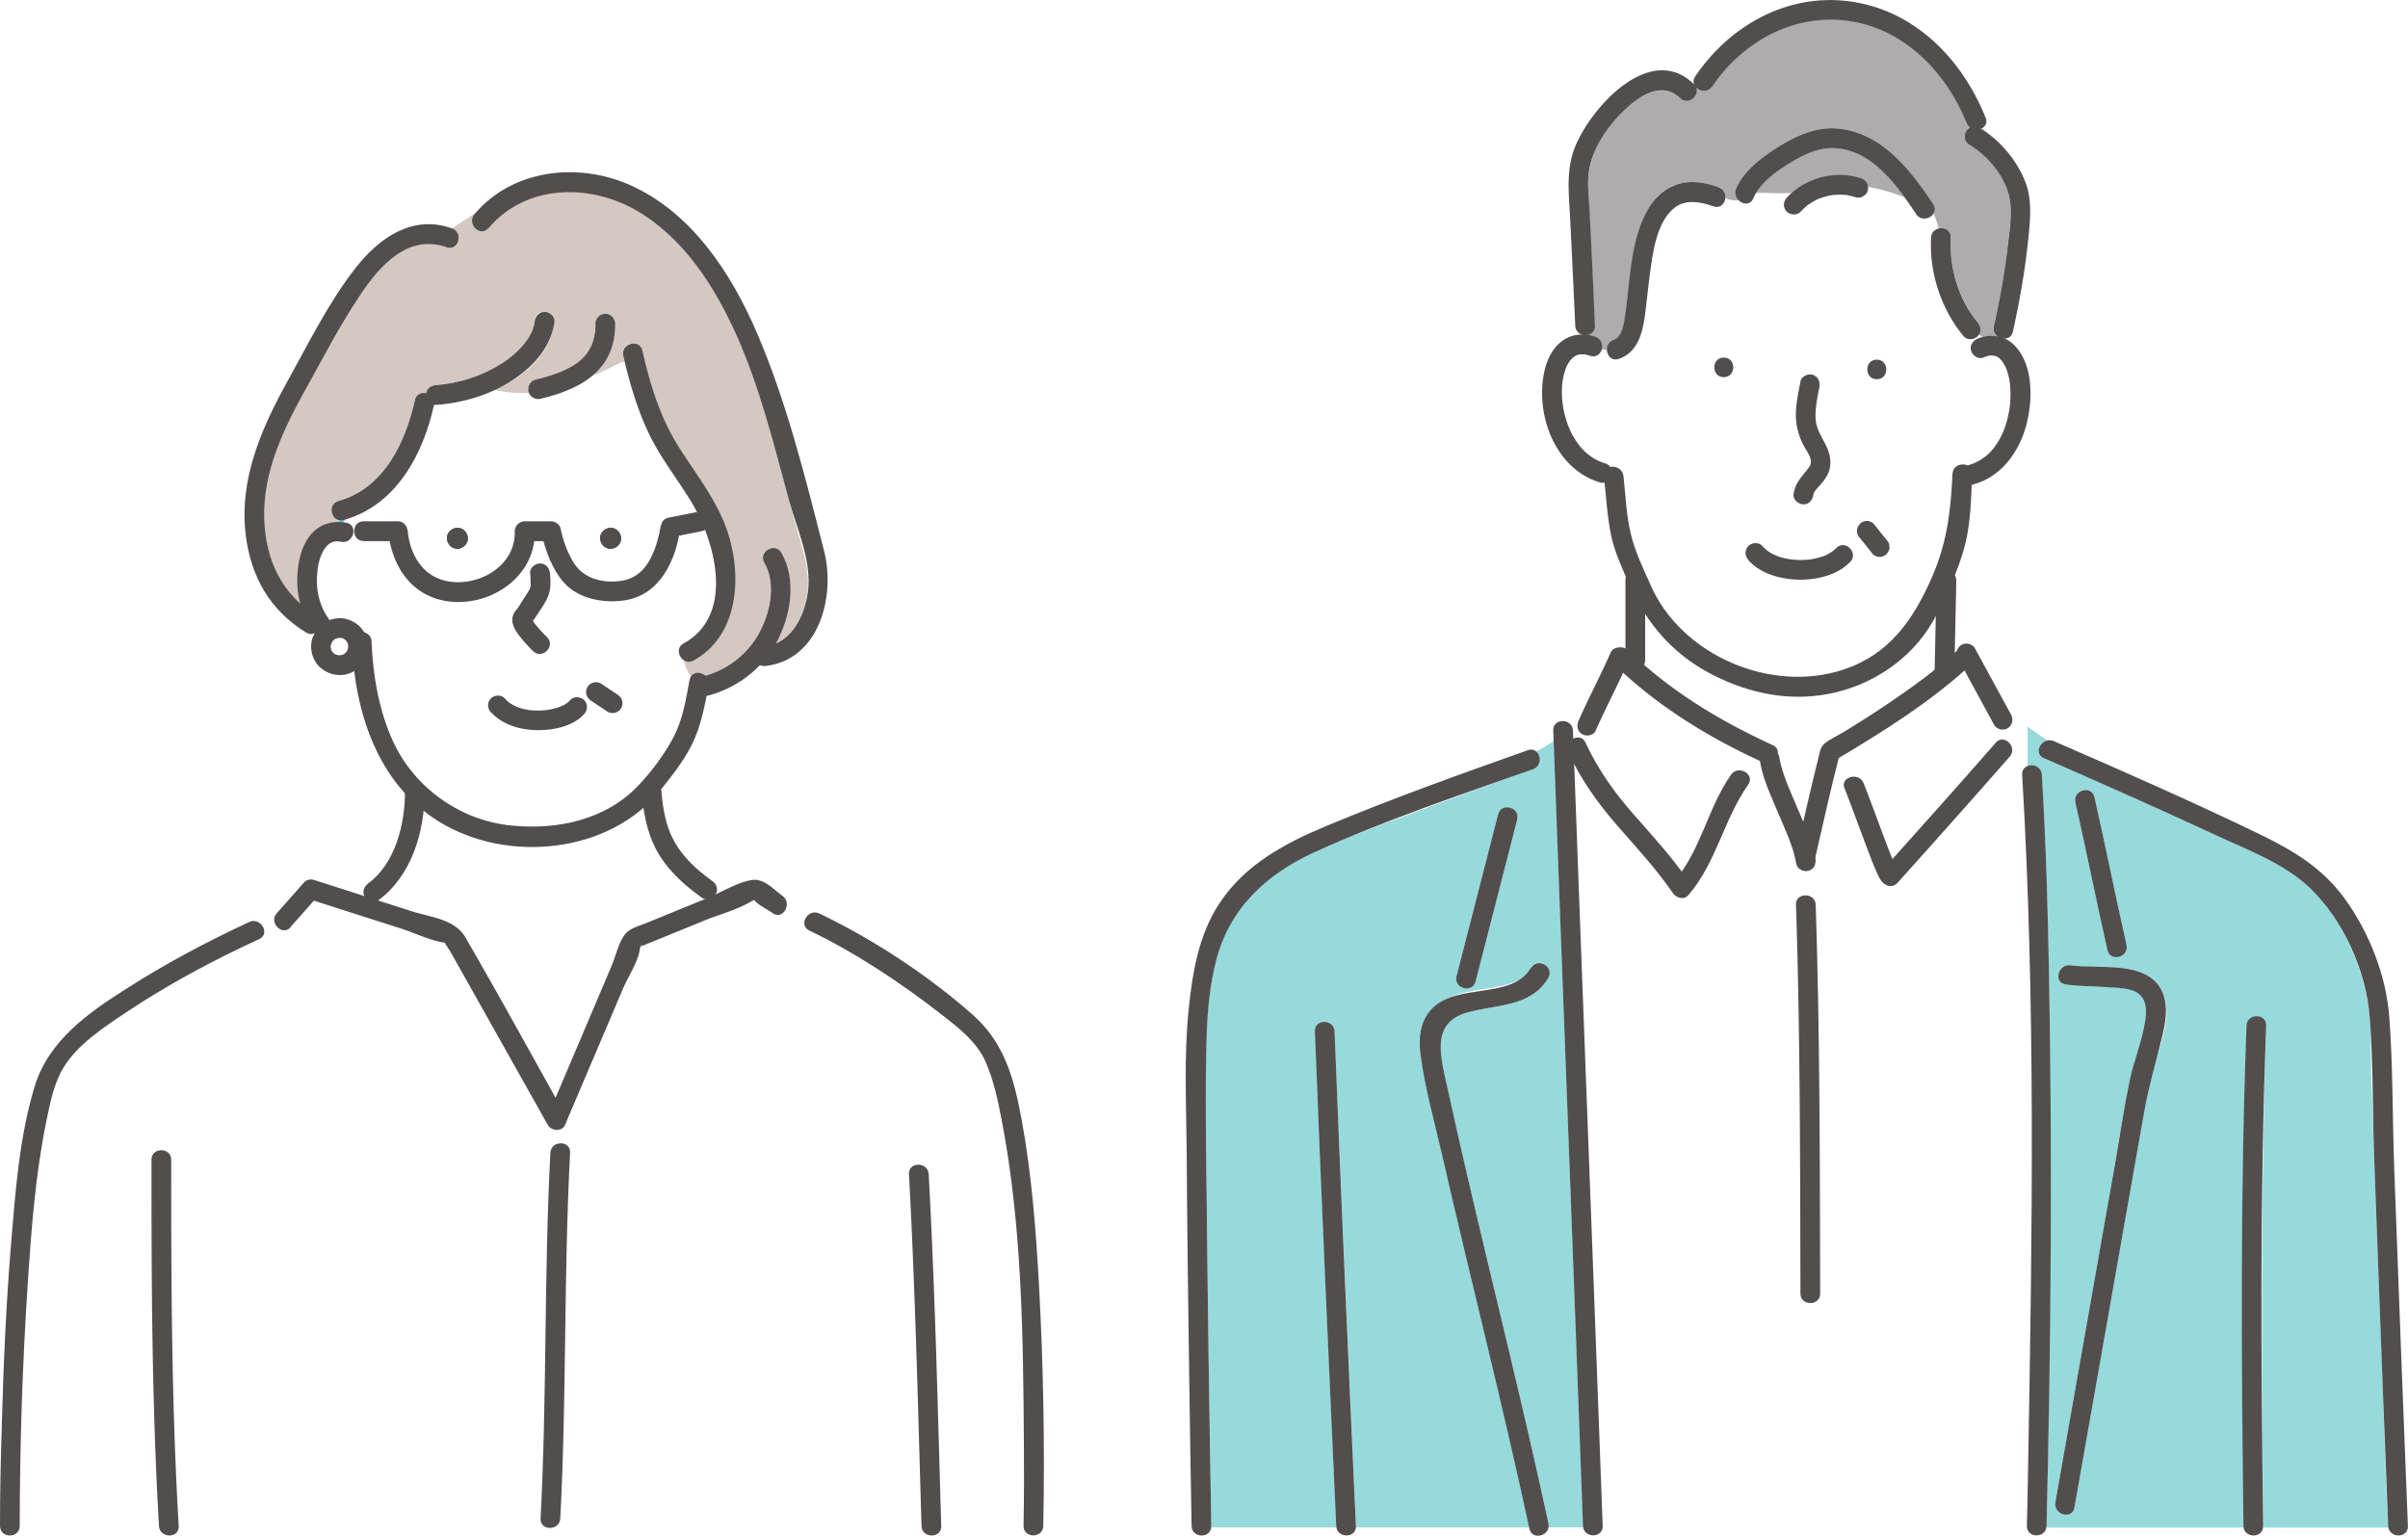 <svg id="_レイヤー_2" xmlns="http://www.w3.org/2000/svg" viewBox="0 0 221.12 141.04"><defs><pattern id="_新規パターンスウォッチ_8" x="0" y="0" width="12.5" height="12.5" patternTransform="matrix(-.184 -.249 .244 -.192 -10578.02 -5513.38)" patternUnits="userSpaceOnUse"><path style="fill:none;stroke-width:0" d="M0 0h12.5v12.5H0z"/><path class="cls-9" d="M0 0h12.5v12.5H0z"/><circle cx="6.25" cy="6.25" r="2.43" style="fill:#ffbba9;stroke-width:0"/></pattern><style>.cls-1{fill:#524e4d}.cls-1,.cls-10,.cls-11,.cls-8,.cls-9{stroke-width:0}.cls-8{fill:#aeacac}.cls-9{fill:#fff}.cls-10{fill:#96dadc}.cls-11{fill:#323333}</style></defs><g id="_解決事例"><path class="cls-9" d="M60.25 77.48c-.49-1.11-.79-2.27-.99-3.45-4.98 4.51-13.29 4.91-18.95 1.42-.62-.38-1.19-.8-1.72-1.25-.09 3.32-1.09 6.41-3.86 8.48-.01 0-.02.02-.04.02.47.15.95.3 1.42.46 1.35.43 2.7.86 4.04 1.3.6.19 1.63.33 2.07.84.32.37.53.9.76 1.32.59 1.05 1.18 2.11 1.77 3.16 2.07 3.69 4.14 7.38 6.22 11.07.63-1.49 1.27-2.99 1.9-4.48 1.18-2.77 2.35-5.53 3.53-8.3.3-.71.56-1.48.92-2.17.27-.51.87-.66 1.38-.87 2-.82 4-1.63 6-2.45a.945.945 0 0 1-.24-.13c-1.81-1.31-3.32-2.92-4.23-4.98Z"/><path d="M31.17 47.77c-.04.06-.08.13-.12.19.17 0 .34 0 .52.03.04-.09.07-.19.11-.28-.04.01-.07.02-.1.03-.15.04-.28.05-.41.03Z" style="fill:#57bfcc;stroke-width:0"/><path d="M64.31 24.88c-2.29-3.21-5.5-6.1-9.44-6.99-3.61-.82-7.65.13-10.03 3.07-.73.9-1.99-.38-1.27-1.27a2 2 0 0 1 .19-.22c-.73.53-1.5 1.01-2.26 1.51 1.05.41.59 2.13-.49 1.72-.5-.19-.98-.28-1.45-.31-.43.37-.83.76-1.19 1.19.36-.44.76-.83 1.19-1.19-2.14-.11-3.91 1.36-5.32 3.08-1.45 1.77-2.53 3.82-3.66 5.79-1.74 3.05-3.64 6.1-4.95 9.37-1.31 3.28-1.81 6.75-.92 10.2a9.067 9.067 0 0 0 2.88 4.66c-.22-.77-.32-1.58-.29-2.4.07-2.42 1.17-5.13 3.74-5.14.04-.06.08-.13.12-.19-.81-.14-1.03-1.48-.07-1.76 4.18-1.2 6.13-5.35 7.02-9.28.13-.57.63-.73 1.07-.6.08-.37.36-.71.84-.75 3.4-.27 8.54-2.11 9.1-6.06.16-1.14 1.89-.65 1.73.48-.41 2.88-2.77 4.85-5.48 6.03 1.07.25 2.16.32 3.24.25-.19-.46-.05-1.04.56-1.19 1.48-.36 3.1-.81 4.24-1.88.93-.87 1.25-2.02 1.27-3.27.02-1.16 1.82-1.16 1.8 0-.03 1.64-.49 3.22-1.67 4.41-.15.15-.31.29-.47.43.91-.39 1.81-.82 2.69-1.28.1-.07.22-.05.35.02l-.15-.63c-.26-1.13 1.47-1.6 1.73-.48.67 2.9 1.52 5.79 3.05 8.36 1.34 2.25 3.02 4.29 4.13 6.68 1.97 4.21 2.28 10.86-2.47 13.4-.34.18-.67.13-.92-.04.08.56.33 1.1.69 1.54.29-.44.93-.41 1.31-.07 2.1-.63 3.92-2.01 4.97-3.97 1.01-1.88 1.55-4.47.46-6.43-.56-1.01.99-1.92 1.55-.91 1.38 2.48.88 5.58-.35 8.02-.06.12-.12.23-.19.35 1.32-.55 2.21-1.97 2.64-3.28.73-2.23.24-4.18-.39-6.36-2.42-8.34-4-17.41-9.15-24.62Z" style="fill:#d4c8c1;stroke-width:0"/><path class="cls-9" d="M64.43 48.79c-.69.14-1.38.28-2.07.41-.51 2.68-1.93 5.41-4.83 5.91-1.9.33-4.29-.05-5.66-1.53-.96-1.04-1.58-2.49-1.95-3.89h-.86c-.4 3.43-3.91 5.75-7.29 5.59-1.46-.07-2.87-.57-3.96-1.55-1.19-1.05-1.78-2.52-2.04-4.04h-2.35c-1.16 0-1.16-1.8 0-1.8h3.13c.52 0 .85.41.9.9.23 2.47 1.69 4.57 4.32 4.69 2.72.13 5.66-1.73 5.53-4.69-.02-.49.43-.9.9-.9h2.43c.38 0 .79.28.87.66.26 1.23.72 2.57 1.49 3.57.94 1.22 2.86 1.49 4.29 1.21 1.43-.28 2.25-1.33 2.78-2.63.22-.54.38-1.11.51-1.67l.12-.58c0-.05.02-.15.03-.2 0-.04 0-.03 0 0s-.01.09-.03.2c.05-.38.24-.78.66-.87.87-.17 1.74-.35 2.61-.52.03 0 .05 0 .08-.01-.1-.18-.2-.36-.3-.53-1.24-2.14-2.84-4.07-3.95-6.28-1.1-2.19-1.83-4.54-2.4-6.92-.13-.07-.25-.09-.35-.02-.88.46-1.78.9-2.69 1.28-1.32 1.09-3.05 1.64-4.69 2.04-.51.12-.88-.16-1.04-.54-1.08.07-2.17 0-3.24-.25-1.78.77-3.71 1.21-5.35 1.34h-.17v.04c-1.03 4.54-3.44 9.09-8.17 10.51-.04.09-.07.19-.11.28.08 0 .15.02.23.03 1.14.2.65 1.93-.48 1.73-1.93-.35-2.25 2.4-2.23 3.75.02 1.26.44 2.49 1.18 3.46.29-.11.6-.18.92-.18.98 0 1.77.53 2.22 1.3.37.08.69.36.71.84.1 2.61.57 5.29 1.42 7.76 1.14 3.31 3.46 6.1 6.58 7.72 3.24 1.69 7.29 1.94 10.81 1.05 2.53-.64 4.44-1.98 6.08-3.79.02-.4.28-.63.6-.7.23-.28.45-.56.67-.86.73-.99 1.48-2 1.95-3.15.59-1.43.84-3 1.12-4.5.02-.13.07-.23.12-.32-.36-.44-.61-.98-.69-1.54-.49-.34-.66-1.14.02-1.51 2.26-1.21 2.97-3.81 2.94-6.21-.01-1.5-.37-2.91-.93-4.26-.1.07-.22.13-.36.16Zm-8.36-.31c.54 0 .93.44.96.96.02.52-.46.96-.96.96-.54 0-.93-.44-.96-.96-.02-.52.46-.96.96-.96Zm-14.07 0c.54 0 .93.44.96.96.02.52-.46.96-.96.96-.54 0-.93-.44-.96-.96-.02-.52.46-.96.96-.96Zm5.09 8.11c.18-.71.9-1.43 1.29-2.05.41-.65.39-1.15.32-1.92-.12-1.15 1.68-1.14 1.8 0 .07.68.11 1.37-.14 2.02-.22.58-.61 1.09-.94 1.61-.12.19-.23.41-.39.59-.06.07-.1.12-.12.15.11.19.26.36.39.52.29.35.6.67.92.99.82.82-.45 2.09-1.27 1.27-.75-.75-2.16-1.99-1.85-3.18Zm6.55 8.99c-2.03 2.17-6.57 1.95-8.53-.16-.79-.85.48-2.12 1.27-1.27 1.31 1.42 4.61 1.64 5.99.16.79-.85 2.06.43 1.27 1.27Zm3.39-.53c-.23.4-.82.59-1.23.32l-1.53-1.02c-.4-.27-.58-.79-.32-1.23.23-.4.82-.59 1.23-.32l1.53 1.02c.4.27.58.79.32 1.23Z"/><path d="M94.03 132.28c-.04-4.96-.17-9.91-.46-14.86-.29-4.97-.67-9.97-1.64-14.86-.34-1.71-.74-3.48-1.43-5.08-.77-1.77-2.38-3.01-3.87-4.18-2.18-1.72-4.51-3.26-6.87-4.73-1.76-1.1-3.55-2.22-5.43-3.11-.45-.21-.54-.62-.41-.97-.61-.32-1.21-.66-1.8-1.01-.2.45-.7.74-1.2.37l-1.65-1.2c-3.48 1.42-6.96 2.84-10.43 4.27-.26.61-.52 1.22-.78 1.84-2.07 4.86-4.13 9.72-6.2 14.58-.27.64-1.25.54-1.55 0-.39-.7-.79-1.4-1.18-2.1-2.74-4.88-5.48-9.76-8.22-14.63-4.03-1.29-8.07-2.59-12.1-3.88-.72.81-1.44 1.62-2.15 2.43-.7.79-1.8-.19-1.43-1.02l-1.47.6c.56.32.78 1.18.05 1.52-4.27 1.97-8.48 4.23-12.38 6.85-1.96 1.31-4.21 2.81-5.51 4.84-.81 1.26-1.18 2.86-1.52 4.4-1.08 4.91-1.46 9.98-1.8 14.98-.52 7.6-.77 15.23-.78 22.85v.13h12.83s-.01-.09-.02-.13c-.06-1.02-.11-2.04-.17-3.06-.54-10.19-.52-20.36-.52-30.57 0-1.16 1.8-1.16 1.8 0v11.43c0 7.41.26 14.81.69 22.21v.13h33.81c-.33-.1-.58-.37-.56-.82.11-2.12.17-4.25.23-6.37.24-9.07.18-18.15.67-27.21.06-1.15 1.86-1.15 1.8 0-.11 2.12-.17 4.25-.23 6.37-.24 9.07-.18 18.15-.67 27.21-.02.45-.31.72-.65.82h33.85s-.01-.09-.01-.13c-.05-1.64-.1-3.28-.14-4.92-.26-9.13-.51-18.26-1-27.38-.06-1.16 1.73-1.15 1.8 0l.27 5.19c.44 9.03.61 18.08.88 27.12v.13h7.59v-.13c.05-2.62.05-5.25.03-7.87Z" style="fill:url(#_新規パターンスウォッチ_8);stroke-width:0"/><path class="cls-9" d="m65.61 82.22.15-.06-.09-.06c-.02.04-.04.09-.07.13Z"/><path class="cls-11" d="M42 48.48c-.5 0-.98.44-.96.96.02.52.42.96.96.96.5 0 .98-.44.96-.96-.02-.52-.42-.96-.96-.96ZM56.07 48.48c-.5 0-.98.44-.96.96.02.52.42.96.96.96.5 0 .98-.44.96-.96-.02-.52-.42-.96-.96-.96Z"/><path class="cls-9" d="M30.38 59.4c0 1.05 1.56 1.04 1.62 0-.06-1.04-1.62-1.05-1.62 0Z"/><path class="cls-1" d="M50.54 105.88c-.59 11.18-.31 22.4-.9 33.58-.06 1.17 1.75 1.16 1.81 0 .59-11.18.31-22.4.9-33.58.06-1.17-1.75-1.16-1.81 0ZM22.89 84.68c-3.8 1.76-7.54 3.75-11.07 5.99-3.69 2.34-7.38 4.87-8.67 9.22-1.36 4.55-1.73 9.47-2.12 14.18-.46 5.55-.71 11.12-.86 16.69-.1 3.13-.17 6.26-.17 9.39 0 1.17 1.81 1.17 1.81 0 .01-7.43.25-14.88.74-22.29.33-5.01.71-10.08 1.73-15 .33-1.6.67-3.34 1.52-4.76 1.29-2.15 3.69-3.72 5.72-5.08 3.88-2.59 8.04-4.82 12.28-6.77 1.06-.49.14-2.05-.92-1.57ZM37.19 72.71c0 2.94-.87 6.58-3.37 8.42-.39.29-.59.79-.33 1.24.23.39.84.62 1.24.33 3.06-2.25 4.27-6.32 4.26-9.98 0-1.17-1.82-1.17-1.81 0ZM74.33 85.47c4.29 2.06 8.44 4.83 12.18 7.75 1.54 1.2 3.19 2.47 3.99 4.29.75 1.7 1.14 3.58 1.49 5.4 1.85 9.61 1.96 19.65 2.03 29.4.02 2.61.02 5.22-.03 7.83-.02 1.17 1.79 1.17 1.81 0 .15-7.29.01-14.61-.38-21.89-.28-5.14-.67-10.31-1.6-15.38-.69-3.77-1.57-7.09-4.52-9.69-4.12-3.63-9.1-6.9-14.06-9.28-1.05-.5-1.97 1.06-.92 1.57ZM58.92 72.71c.15 1.81.45 3.6 1.29 5.23.97 1.88 2.57 3.32 4.27 4.53.4.28 1.01.07 1.24-.33.27-.46.07-.96-.33-1.24-1.45-1.03-2.79-2.27-3.61-3.88-.67-1.3-.92-2.85-1.04-4.32-.04-.49-.39-.91-.91-.91-.46 0-.95.42-.91.91Z"/><path class="cls-1" d="M83.47 107.85c.58 10.76.83 21.53 1.15 32.3.03 1.16 1.85 1.17 1.81 0-.32-10.77-.56-21.54-1.15-32.3-.06-1.16-1.88-1.17-1.81 0ZM13.91 106.52c0 11.23.03 22.42.69 33.63.07 1.16 1.88 1.17 1.81 0-.66-11.22-.69-22.4-.69-33.63 0-1.17-1.81-1.17-1.81 0ZM42 48.48c-.5 0-.98.44-.96.96.02.52.42.96.96.96.5 0 .98-.44.96-.96-.02-.52-.42-.96-.96-.96ZM56.07 48.48c-.5 0-.98.44-.96.96.02.52.42.96.96.96.5 0 .98-.44.96-.96-.02-.52-.42-.96-.96-.96ZM48.68 52.62c.04.4.05.79.05 1.2 0-.23.01-.07 0 0s-.05.15-.06.22c-.03.16.09-.17 0 0-.03.05-.05.1-.08.16-.17.3-.37.59-.56.88-.14.21-.26.43-.4.65-.08.13-.23.26-.36.47-.58.89.08 1.79.65 2.48.32.39.67.77 1.03 1.12.83.82 2.11-.46 1.28-1.28-.33-.33-.65-.67-.95-1.03l-.15-.18c-.14-.17.07.1-.04-.05-.08-.12-.15-.26-.24-.37v.02c-.03-.17-.04-.11-.02.2-.06.11-.06.14-.03.08.03-.05.02-.04-.04.04.16-.2.33-.4.47-.62.36-.56.78-1.13 1.05-1.73.32-.71.3-1.45.22-2.22-.05-.49-.38-.91-.91-.91-.45 0-.96.42-.91.91ZM45.1 65.42c1.09 1.22 2.85 1.66 4.43 1.64 1.41-.02 3.12-.37 4.11-1.48.33-.36.36-.92 0-1.28-.33-.33-.95-.37-1.28 0-.08.09-.17.18-.27.26.17-.15-.11.07-.17.11-.11.07-.23.12-.35.18-.18.09.12-.04-.06.03-.07.03-.15.05-.22.08-.3.1-.61.17-.92.23-.07.01-.19.03-.06.01l-.26.03c-.17.02-.35.02-.53.03-.32 0-.65 0-.97-.05.18.02-.07-.01-.11-.02-.09-.02-.17-.03-.26-.05-.17-.04-.34-.08-.5-.14-.07-.02-.13-.05-.2-.07a.612.612 0 0 1-.12-.05c.07.03.08.03.02 0-.14-.06-.27-.13-.4-.21-.07-.04-.14-.09-.21-.13-.21-.13.11.11-.07-.05-.12-.11-.23-.22-.34-.34-.33-.37-.95-.33-1.28 0-.36.36-.33.92 0 1.28Z"/><path class="cls-1" d="M32.31 58.93c.24 6.38 2.3 13.01 8 16.53 6.26 3.87 15.68 2.96 20.38-2.94 1.03-1.28 2.1-2.65 2.84-4.13.85-1.7 1.19-3.6 1.54-5.46.21-1.14-1.53-1.63-1.75-.48-.33 1.78-.62 3.65-1.48 5.27-.82 1.55-1.98 3.11-3.18 4.38-3.01 3.21-7.48 4.15-11.73 3.72-4.67-.47-8.86-3.45-10.83-7.71-1.3-2.81-1.86-6.11-1.98-9.19-.04-1.16-1.86-1.17-1.81 0Z"/><path class="cls-1" d="M31.81 48.02c-1.44-.28-2.72.21-3.54 1.44-.71 1.07-.95 2.47-.98 3.73-.06 3.23 1.85 6.39 5.06 7.28 1.13.31 1.61-1.44.48-1.75-2.34-.65-3.71-2.95-3.73-5.3 0-.9.11-1.89.51-2.68.38-.74.87-1.15 1.71-.98 1.14.22 1.63-1.53.48-1.75ZM54.68 29.74c0 .19 0 .38-.02.57 0 .09-.02.18-.03.27-.01.1-.01.09 0-.04a6.42 6.42 0 0 1-.28 1.11.37.37 0 0 1-.05.11c.05-.12.06-.14.02-.05-.04.07-.07.15-.11.22-.07.14-.16.28-.25.42l-.14.2c.15-.21-.01.01-.05.06-.1.12-.21.23-.32.34s-.24.21-.36.32c.19-.16-.04.03-.08.06a8.577 8.577 0 0 1-1.26.71c-.03.01-.33.14-.15.07-.1.04-.2.08-.31.12-.22.08-.43.16-.65.23-.48.16-.97.29-1.47.41-.48.11-.76.65-.63 1.12.13.49.64.75 1.12.63 2.7-.65 5.58-1.84 6.51-4.69.23-.7.32-1.46.32-2.2 0-.49-.42-.91-.91-.91s-.9.42-.91.91ZM49.09 29.56c-.2 1.53-1.61 2.91-2.91 3.76-1.83 1.2-3.98 1.88-6.15 2.05-.49.04-.91.39-.91.91 0 .46.42.94.91.91 2.58-.19 5.17-.97 7.31-2.46 1.79-1.24 3.28-2.95 3.57-5.17.06-.49-.46-.91-.91-.91-.54 0-.84.42-.91.91Z"/><path class="cls-1" d="M38.11 36.73c-.88 3.91-2.84 8.11-7.02 9.28-1.12.31-.65 2.06.48 1.75 4.8-1.35 7.26-5.99 8.28-10.54.26-1.14-1.49-1.62-1.75-.48ZM54.27 64.35l1.53 1.02c.19.13.49.15.7.09s.44-.22.54-.42c.11-.21.17-.47.09-.7s-.21-.41-.42-.54l-1.53-1.02c-.19-.13-.49-.15-.7-.09-.21.06-.44.22-.54.42-.11.21-.17.47-.09.7s.21.41.42.54ZM44.85 20.97c3.39-4.03 9.22-4.15 13.57-1.65 4.35 2.51 7.21 7.01 9.22 11.49 2.15 4.81 3.41 9.98 4.79 15.05.69 2.53 1.96 5.29 1.81 7.95-.13 2.28-1.38 5.26-3.96 5.55-1.15.13-1.16 1.95 0 1.81 4.94-.56 6.45-6.38 5.4-10.54-1.71-6.72-3.45-13.74-6.2-20.12-2.35-5.45-5.97-10.97-11.57-13.49-4.79-2.15-10.84-1.5-14.34 2.65-.75.89.53 2.18 1.28 1.28Z"/><path class="cls-1" d="M41.49 20.97c-3.62-1.28-6.67.87-8.84 3.64-2.47 3.16-4.32 6.93-6.26 10.42-2.41 4.36-4.46 9.05-3.82 14.15.48 3.82 2.23 6.87 5.53 8.91 1 .62 1.91-.95.92-1.57-3.17-1.96-4.61-5.1-4.75-8.78-.17-4.47 1.85-8.51 3.97-12.31 1.57-2.81 3.08-5.71 4.87-8.39 1.79-2.67 4.38-5.58 7.9-4.33 1.1.39 1.58-1.36.48-1.75Z"/><path class="cls-9" d="M31.19 57.69c-.94 0-1.71.76-1.71 1.71s.76 1.71 1.71 1.71 1.71-.76 1.71-1.71-.76-1.71-1.71-1.71Z"/><path class="cls-1" d="M31.19 56.78c-1.13.02-2.08.72-2.47 1.76-.36.96-.04 2.17.75 2.82.86.71 2.07.87 3.05.28.98-.58 1.42-1.7 1.22-2.8-.22-1.2-1.37-2.05-2.56-2.07-.47 0-.93.42-.91.91s.4.9.91.91h.14c.15 0-.1-.01-.1-.02.06-.01.17.04.22.05.04.01.1.02.13.05 0 0-.22-.11-.09-.04.08.04.15.09.23.14.14.09-.14-.13-.06-.05.02.03.06.05.08.07.07.06.18.26.03.02.04.06.09.12.12.19.01.03.03.05.04.08.08.14-.07-.22-.01-.03.02.07.05.14.06.22.02.09-.01.15 0-.08v.36c0 .12.05-.25 0-.08-.01.05-.02.09-.03.13s-.03.09-.04.13c-.02.08-.07.07.04-.09-.04.06-.07.13-.11.2l-.06.09c-.06.1.16-.18.04-.06-.06.06-.14.12-.19.19.12-.14.14-.1.08-.06-.04.02-.07.05-.11.07a.3.3 0 0 1-.08.04c-.08.04-.18.05.05-.02-.07.02-.14.05-.22.07-.03 0-.06.01-.09.02-.17.04.25-.02.03 0h-.21c-.08 0-.21-.05.05.01-.03 0-.06-.01-.09-.02l-.22-.06c-.17-.05.2.1.05.02l-.12-.06-.09-.06c-.08-.05-.07-.11.06.05-.05-.05-.11-.1-.16-.15-.02-.02-.12-.14-.02 0s0 0 0-.02c-.04-.06-.13-.17-.13-.23 0 0 .08.23.04.09-.01-.04-.03-.09-.04-.13-.01-.05-.05-.28-.03-.11s0 .01 0-.02v-.24c0-.17-.05.21 0 .06.02-.09.05-.18.07-.26.05-.16-.09.17-.03.07.03-.04.05-.09.07-.14.02-.03.03-.05.05-.08.13-.19-.11.11 0 0 .05-.05.1-.11.16-.16.12-.12-.19.12-.04.03.04-.02.07-.05.11-.07l.12-.06c.14-.08-.21.07-.05.02.09-.03.17-.05.26-.07.07-.02.12.02-.1.01.06 0 .13 0 .19-.01.47 0 .93-.41.91-.91s-.4-.91-.91-.91ZM26.67 85.15c.84-.94 1.67-1.89 2.51-2.83-.29.08-.59.16-.88.23 2.86.92 5.72 1.84 8.58 2.75 1.24.4 2.69 1.12 3.98 1.28.79.1-.04-.05-.06-.17.04.29.41.73.55.98 2.99 5.31 5.97 10.63 8.96 15.94.3.54 1.29.64 1.57 0 1-2.36 2.01-4.72 3.01-7.08l2.31-5.43c.45-1.06 1.41-2.51 1.56-3.67.08-.62.51-.37-.27-.08.35-.13.69-.28 1.04-.42 1.71-.7 3.41-1.39 5.12-2.09 1.39-.57 3.06-1 4.35-1.78.16-.1.36-.12.53-.22.21-.12-.63-.42-.32.04.33.5 1.25.91 1.73 1.26.95.69 1.85-.89.92-1.57-.89-.65-1.72-1.65-2.85-1.46-1.33.22-2.77 1.13-4.02 1.64-1.88.77-3.77 1.54-5.65 2.31-.68.28-1.49.46-1.95 1.04-.58.73-.85 2.01-1.22 2.87l-2.47 5.82c-1.12 2.64-2.24 5.27-3.36 7.91h1.57c-3.05-5.44-6.04-10.92-9.17-16.32-.98-1.69-3.17-1.84-4.95-2.41-2.99-.96-5.99-1.92-8.98-2.88-.29-.09-.68 0-.88.23-.84.94-1.67 1.89-2.51 2.83-.77.87.51 2.16 1.28 1.28ZM57.24 32.69c.56 2.43 1.25 4.82 2.32 7.08 1.07 2.26 2.64 4.21 3.93 6.34 2.21 3.65 4.01 10.38-.71 12.98-1.02.56-.11 2.13.92 1.57 4.51-2.49 4.5-8.74 2.69-12.92-1.06-2.45-2.7-4.52-4.11-6.77-1.68-2.68-2.59-5.7-3.29-8.76-.26-1.14-2.01-.66-1.75.48Z"/><path class="cls-1" d="M70.19 51.68c1.12 1.97.53 4.64-.51 6.52-1.15 2.07-3.18 3.51-5.48 4.02-1.14.25-.66 2 .48 1.75 2.79-.62 5.3-2.47 6.64-5 1.3-2.44 1.86-5.69.43-8.2-.58-1.01-2.14-.1-1.57.92ZM33.42 49.7h3.13l-.91-.91c.36 3.52 2.48 6.37 6.21 6.5 3.69.13 7.36-2.6 7.25-6.5l-.91.91h2.43l-.87-.67c.33 1.57.99 3.33 2.08 4.53 1.34 1.46 3.64 1.87 5.53 1.58 3.28-.5 4.72-3.72 5.12-6.7-.22.29-.44.58-.67.87.87-.17 1.74-.35 2.61-.52 1.14-.23.66-1.98-.48-1.75-.87.17-1.74.35-2.61.52-.43.09-.62.49-.67.87.05-.39-.1.52-.14.65-.11.46-.23.91-.4 1.35-.54 1.45-1.4 2.65-3.02 2.91-1.6.26-3.42-.14-4.35-1.55-.63-.97-1.04-2.12-1.27-3.24-.08-.39-.49-.67-.87-.67h-2.43c-.48 0-.92.42-.91.91.08 2.91-2.72 4.79-5.44 4.68-2.67-.1-4.14-2.17-4.39-4.68-.05-.49-.37-.91-.91-.91H33.4c-1.17 0-1.17 1.81 0 1.81Z"/><path class="cls-9" d="M174.17 79.77c.05.07.06.05 0 0ZM168.67 63.56c-3.63.9-7.22.34-10.6-1.2-1.89-.86-3.67-2.04-5.15-3.51-.74-.73-1.33-1.51-1.85-2.34v4.12c0 .17-.04.31-.1.43 3.54 3.07 7.54 5.41 11.82 7.38.36.17.49.46.46.75.06.09.1.2.13.33.38 2.08 1.38 3.98 2.22 5.94.47-2.05.95-4.1 1.46-6.14.11-.44.17-.77.55-1.06.5-.4 1.15-.68 1.69-1.02 1.29-.79 2.57-1.6 3.83-2.44 1.55-1.04 3.08-2.12 4.54-3.28.04-1.65.07-3.31.11-4.96-1.86 3.55-5.2 6.03-9.1 7Z"/><path class="cls-9" d="M182.11 32.83c-1.07.43-1.54-1.31-.48-1.73.14-.06.28-.1.43-.14-.13-.08-.25-.17-.37-.27-.27.48-.91.73-1.35.19a13.404 13.404 0 0 1-3-9.05c.02-.47.33-.75.68-.83-.11-.48-.26-.95-.47-1.4-.31.5-1.16.7-1.59.05-.33-.5-.68-1.01-1.05-1.53-1.1-.43-2.25-.77-3.41-.96.04.57-.4 1.17-1.1.96a4.882 4.882 0 0 0-5.07 1.33c-.79.84-2.06-.43-1.27-1.27.15-.16.31-.31.48-.45-1.09.07-2.21-.03-3.3 0-.09.16-.18.32-.25.49-.27.62-.92.56-1.31.19-.4.05-.83 0-1.25-.2-.06.5-.48.94-1.08.72-1.37-.49-2.89-.69-3.95.5-.96 1.07-1.33 2.64-1.6 4.01-.31 1.56-.45 3.14-.64 4.72-.14 1.15-.29 2.45-.87 3.44-.35.6-.86 1.08-1.61 1.35-.63.23-1.05-.26-1.09-.79-.16-.02-.33-.04-.5-.07-.13.42-.51.75-1.06.58-2.22-.71-2.68 2.11-2.6 3.81.13 2.5 1.39 5.31 3.95 6.09.22.07.37.19.48.33.5-.12 1.16.16 1.24.83.2 1.77.26 3.61.68 5.35.41 1.7 1.21 3.34 1.92 4.93 1.56 3.49 4.81 5.94 8.33 7.25 3.07 1.15 6.2 1.3 9.32.25 1.75-.59 3.38-1.55 4.7-2.85 1.57-1.55 2.42-3.45 3.31-5.44.61-1.38 1.21-2.77 1.51-4.25.36-1.78.37-3.62.46-5.43.04-.77.84-1.02 1.36-.77 2.57-.71 3.8-3.45 3.94-5.98.06-1.12-.02-2.39-.61-3.37-.47-.79-1-.93-1.9-.57Zm-23.82 1.81c-1.16 0-1.16-1.8 0-1.8s1.16 1.8 0 1.8Zm6.44 10.53c.14-.83.69-1.35 1.19-1.99.73-.94-.04-1.68-.46-2.59-.84-1.8-.48-3.66-.12-5.53.22-1.14 1.95-.65 1.73.48-.19.99-.44 2-.34 3.02.1 1.03.72 1.78 1.1 2.71.35.86.34 1.75-.15 2.55-.38.63-1.09 1.07-1.21 1.83-.19 1.14-1.92.65-1.73-.48Zm5.14 6.44c-2.31 2.29-7.13 2.22-9.34-.18-.78-.85.49-2.12 1.27-1.27 1.55 1.69 5.16 1.81 6.8.18.82-.81 2.09.46 1.27 1.27Zm2.47-18.58c1.16 0 1.16 1.8 0 1.8s-1.16-1.8 0-1.8Zm.89 17.84c-.32.32-.97.38-1.27 0-.39-.49-.79-.98-1.18-1.48-.3-.38-.37-.9 0-1.27.32-.32.97-.38 1.27 0 .39.49.79.98 1.18 1.48.3.38.37.9 0 1.27Z"/><path class="cls-8" d="M168.76 13.61c-1.62-.17-3.06.52-4.41 1.34-1.13.7-2.41 1.59-3.12 2.77 1.09-.03 2.21.07 3.3 0a6.658 6.658 0 0 1 6.34-1.34c.41.13.6.44.62.78 1.16.19 2.3.52 3.41.96-1.54-2.13-3.48-4.22-6.14-4.51Z"/><path class="cls-8" d="M182.23 14.33c.12.27.23.55.34.82-.11-.27-.23-.55-.34-.82-.44-.41-.92-.78-1.4-1.06-.68-.41-.47-1.27.06-1.58-.12-.1-.22-.23-.29-.4-.16-.4-.33-.8-.52-1.19-.07-.11-.13-.23-.2-.34.07.11.13.23.2.34-.88-1.83-2.06-3.52-3.56-4.91-2.69-2.49-6.36-3.78-10.02-3.31-3.85.49-7.14 2.86-9.27 6.03-.42.63-1.23.45-1.56 0 .49.8-.65 1.84-1.42 1.08-.37-.37-.78-.56-1.21-.64-1.72-.3-3.75 1.42-4.76 2.61-1.65 1.95-2.6 4.1-2.44 6.68.09 1.46.17 2.92.24 4.39.13 2.63.25 5.25.36 7.88.02.5-.3.78-.68.85.24.03.48.08.74.17.56.18.71.71.58 1.15.17.03.33.05.5.07-.02-.38.16-.78.61-.95.89-.32 1-1.81 1.11-2.6.11-.76.18-1.52.27-2.29.2-1.7.41-3.43.92-5.08.45-1.45 1.16-2.91 2.45-3.79 1.46-1 3.3-.82 4.88-.26.48.17.66.61.6 1.01.43.19.86.25 1.25.2-.28-.26-.43-.67-.24-1.1.74-1.69 2.49-2.96 4.02-3.9 1.61-.99 3.39-1.76 5.31-1.59 4.04.36 6.66 3.81 8.75 6.93.21.31.19.62.04.86.21.45.35.92.47 1.4.52-.13 1.14.15 1.11.83-.12 2.78.7 5.61 2.47 7.78.29.35.26.76.08 1.08.12.1.24.19.37.27.47-.12.95-.14 1.4-.05a.857.857 0 0 1-.37-.94c.53-2.37.96-4.77 1.25-7.18.18-1.51.47-3.25.15-4.76-.28-1.36-1.18-2.69-2.26-3.69Z"/><path class="cls-10" d="M144.77 124.02c-.7-18.65-1.42-37.3-2.1-55.95-.53.34-1.07.66-1.62.97.46.39.47 1.34-.3 1.61-.17.06-.34.12-.5.18-3 1.06-5.98 2.15-8.96 3.26-3.83 1.43-7.77 2.79-11.45 4.58-3.85 1.88-6.84 4.83-8.03 9.01-.64 2.24-.92 4.65-1 6.98-.17 5.1-.05 10.21 0 15.31.06 6.7.15 13.41.25 20.11.05 3.36.1 6.72.16 10.08v.13h11.51s-.01-.09-.02-.13c-.06-1.25-.11-2.5-.17-3.76-.63-13.89-1.25-27.77-1.79-41.66-.05-1.16 1.75-1.15 1.8 0 .16 4.14.33 8.27.51 12.41.47 11 .95 22.01 1.46 33.01v.13h15.92c-1.07-5.01-2.22-10-3.41-14.98-2.05-8.6-4.17-17.18-6.05-25.82-.41-1.88-1.1-4.05-.15-5.89.58-1.13 1.68-1.81 2.85-2.21 1.29-.43 2.65-.53 3.97-.8 1.17-.24 2.37-.58 2.95-1.71.53-1.03 2.08-.12 1.55.91-1.43 2.76-4.96 2.5-7.55 3.2-1.29.35-2.35 1.02-2.46 2.48-.08 1.07.26 2.16.48 3.2.24 1.13.49 2.27.75 3.4.93 4.18 1.91 8.35 2.91 12.51 2.02 8.43 4.08 16.85 5.9 25.33.03.13.03.26 0 .37h3.2s-.01-.09-.01-.13c-.2-5.38-.39-10.75-.6-16.13Zm-5.46-48.75c-1.27 4.96-2.55 9.91-3.82 14.87-.29 1.12-2.02.64-1.73-.48 1.27-4.96 2.55-9.91 3.82-14.87.29-1.12 2.02-.64 1.73.48Z"/><path d="M186.2 137.23c.02-.93.04-1.87.05-2.8.18-9.65.27-19.31.25-28.97-.01-7.74-.06-15.49-.31-23.23v55Z" style="fill:#cacaca;stroke-width:0"/><path class="cls-9" d="M184.67 65.64c.55 1.02-1 1.92-1.55.91-.91-1.66-1.81-3.32-2.72-4.98-3.51 3.12-7.55 5.66-11.58 8.06-.77 3.04-1.46 6.1-2.15 9.16 0 .03.01.06.02.09.2 1.13-1.53 1.61-1.73.48-.59-3.26-2.73-6.08-3.32-9.34 0-.04-.01-.08-.01-.12-4.59-2.13-8.85-4.71-12.58-8.12-.83 1.78-1.73 3.54-2.52 5.33-.41.92-1.64.34-1.64-.52-.16.11-.31.22-.47.33l.03.2c0 .26.02.52.03.78.39-.22.89-.19 1.13.34 2.11 4.58 5.87 7.89 8.84 11.86 1.91-2.73 2.61-6.17 4.54-8.91.66-.94 2.22-.04 1.55.91-2.23 3.18-2.93 7.15-5.49 10.14-.4.47-1.11.26-1.41-.18-2.85-4.15-6.71-7.43-9.08-11.89l.48 13.09c.71 18.97 1.44 37.94 2.13 56.92v.13h38.98v-.13c.02-.97.94-1.95.96-2.92l-.09-55c-.12-3.69-1.08-7.38-1.3-11.07-.03-.42.2-.69.5-.8v-3.65c-.53-.39-1.06-.79-1.59-1.19.02.04.04.07.06.11Zm-19.33 53.17c0-3.21-.02-6.43-.04-9.64-.02-3.07-.08-6.14-.13-9.21-.09-5.61-.04-11.23-.24-16.84-.04-1.16 1.76-1.15 1.8 0 .13 3.8.11 7.6.16 11.4.1 8.1.23 16.19.25 24.29 0 1.16-1.79 1.16-1.8 0Zm19.19-49.32c-3.41 3.9-6.86 7.76-10.32 11.61-.29.32-.73.29-1.09.14-.39-.17-.59-.72-.75-1.07-.32-.71-.59-1.44-.87-2.16-.71-1.86-1.37-3.74-2.11-5.6-.43-1.08 1.31-1.54 1.73-.48.65 1.63 1.24 3.29 1.86 4.94.26.68.51 1.36.79 2.04 3.18-3.55 6.35-7.1 9.49-10.69.76-.87 2.03.4 1.27 1.27Z"/><path class="cls-10" d="M219.3 139.94c-.27-4.3-.34-8.63-.51-12.94-.27-7.01-.54-14.02-.79-21.02-.1-2.71-.19-5.43-.28-8.14-.05-1.7.04-3.47-.2-5.15-.6-4.16-2.55-8.5-5.66-11.36-2.31-2.12-5.6-3.32-8.4-4.62-5.22-2.43-10.48-4.77-15.76-7.07-.86-.37-.42-1.46.33-1.61-.62-.41-1.23-.85-1.84-1.3v3.65c.52-.2 1.26.07 1.3.8.37 6.19.55 12.4.66 18.6.2 11.32.18 22.64.05 33.96-.06 5.48-.14 10.95-.27 16.43 0 .05 0 .09-.01.13h18.12s-.01-.09-.01-.13c-.02-1.28-.03-2.56-.04-3.84-.13-14.03-.23-28.08.32-42.1.04-1.15 1.84-1.16 1.8 0-.16 4.17-.24 8.33-.3 12.5-.15 11.14-.12 22.29.02 33.44v.13h11.51s-.01-.09-.01-.13v-.21Zm-26.98-66.72c1.02 4.51 1.92 9.05 2.94 13.56.26 1.13-1.48 1.6-1.73.48-1.02-4.51-1.92-9.05-2.94-13.56-.26-1.13 1.48-1.6 1.73-.48Zm5.17 25.65c-.51 1.98-.75 4.06-1.11 6.08-.39 2.23-.79 4.47-1.18 6.7-1.57 8.94-3.15 17.88-4.72 26.81-.2 1.14-1.93.65-1.73-.48l2.52-14.29c.74-4.17 1.47-8.35 2.21-12.52.72-4.09 1.31-8.22 2.17-12.28.3-1.39.82-2.73 1.16-4.11.23-.95.67-2.62-.2-3.4-.81-.72-2.39-.69-3.4-.74-1.18-.06-2.37-.03-3.53-.24-1.14-.21-.65-1.94.48-1.73 2.45.44 6.37-.52 8.08 1.85 1.7 2.36-.1 5.92-.73 8.35Z"/><path class="cls-1" d="M158.29 32.84c-1.16 0-1.16 1.8 0 1.8s1.16-1.8 0-1.8ZM172.34 33.03c-1.16 0-1.16 1.8 0 1.8s1.16-1.8 0-1.8ZM140.28 68.91c-6.2 2.19-12.41 4.42-18.48 6.95-3.84 1.6-7.5 3.56-9.84 7.13-1.89 2.89-2.45 6.28-2.8 9.65-.46 4.35-.22 8.81-.19 13.18.04 7.07.14 14.15.24 21.22.06 4.37.13 8.74.21 13.11.02 1.17 1.83 1.17 1.81 0-.18-9.92-.32-19.83-.42-29.75-.05-5.13-.16-10.28 0-15.41.07-2.23.3-4.5.84-6.67 1.21-4.85 4.57-8 9.04-10.04 6.49-2.96 13.35-5.26 20.08-7.63 1.09-.39.62-2.14-.48-1.75Z"/><path class="cls-1" d="M120.74 94.73c.59 15.14 1.27 30.28 1.96 45.42.05 1.16 1.87 1.17 1.81 0-.69-15.14-1.37-30.28-1.96-45.42-.05-1.16-1.86-1.17-1.81 0ZM206.29 94.21c-.58 15.3-.47 30.64-.28 45.94.02 1.17 1.83 1.17 1.81 0-.2-15.3-.31-30.64.28-45.94.04-1.17-1.77-1.17-1.81 0Z"/><path class="cls-1" d="M187.7 69.64c5.27 2.3 10.52 4.63 15.73 7.05 2.92 1.36 6.31 2.6 8.67 4.86 3.11 2.98 5.19 7.65 5.51 11.94.32 4.23.25 8.52.4 12.76.25 6.97.52 13.95.78 20.92l.51 12.98c.05 1.16 1.86 1.17 1.81 0-.44-10.99-.86-21.98-1.26-32.97-.16-4.55-.11-9.15-.44-13.69-.28-3.83-1.81-7.76-4.04-10.87-2.08-2.9-4.78-4.5-7.91-6.02-6.21-3-12.54-5.78-18.86-8.53-1.06-.46-1.98 1.1-.92 1.57ZM177.83 53.34c-.05 2.45-.11 4.91-.16 7.36 0 .35-.02.71-.02 1.06-.03 1.17 1.79 1.17 1.81 0 .05-2.45.11-4.91.16-7.36 0-.35.02-.71.02-1.06.03-1.17-1.79-1.17-1.81 0ZM149.26 53.23v7.41c0 1.17 1.81 1.17 1.81 0v-7.41c0-1.17-1.81-1.17-1.81 0Z"/><path class="cls-1" d="M147.28 43.72c.2 1.82.3 3.69.67 5.48.3 1.42.91 2.75 1.48 4.08 1.77 4.14 4.43 7.16 8.58 9.06 3.4 1.56 7.02 2.13 10.68 1.22 3.92-.98 7.35-3.53 9.17-7.17.99-1.97 2-4.11 2.56-6.25.56-2.14.58-4.41.68-6.61.05-1.17-1.76-1.16-1.81 0-.16 3.51-.52 6.42-1.95 9.64-1.71 3.84-3.88 6.93-8.03 8.32-6.66 2.23-14.9-1.28-17.74-7.75-.67-1.52-1.42-3.05-1.81-4.67-.42-1.74-.49-3.57-.68-5.34-.13-1.15-1.94-1.16-1.81 0Z"/><path class="cls-1" d="M146.5 30.92c-1.07-.35-2.22-.25-3.12.45-.86.67-1.34 1.71-1.57 2.76-.54 2.49 0 5.37 1.46 7.46.9 1.29 2.12 2.26 3.63 2.71 1.12.33 1.6-1.42.48-1.75-1.99-.59-3.19-2.46-3.69-4.45a8.33 8.33 0 0 1-.21-3.04c0-.02 0-.06.03-.18s.05-.24.07-.36c.05-.23.12-.45.2-.68.01-.04.03-.08.05-.12.05-.13-.05.12 0-.01.04-.09.08-.17.13-.25.05-.09.11-.18.16-.27a.55.55 0 0 1 .07-.09c.06-.09-.09.1.02-.02.07-.08.15-.16.23-.23.14-.14-.07.03.1-.08.09-.06.18-.11.27-.16-.18.09.04-.01.11-.03l.14-.03c.22-.06-.12 0 .01 0h.35c.05 0 .11 0 .16.01-.1-.01-.07-.01 0 0 .15.03.29.07.44.12 1.11.36 1.59-1.39.48-1.75ZM182.11 32.84c.2-.08.4-.15.62-.19.17-.04.01 0-.02 0 .04 0 .1-.01.14 0 .08 0 .41.05.16 0 .09.02.17.04.25.06.13.03-.12-.09.08.03.07.05.15.09.22.13.04.03.12.11-.03-.02.04.04.09.07.12.11.06.07.13.13.19.2.08.1-.09-.12-.01-.02a5.178 5.178 0 0 1 .39.69c-.07-.16.04.11.06.16.04.11.07.21.1.32.07.26.13.52.17.78 0 .02.03.18 0 .03 0 .06.02.12.02.19l.03.38c.02.28.02.56.01.83-.02.59-.06.99-.18 1.53-.23 1.12-.59 2.06-1.26 2.98a4.54 4.54 0 0 1-2.86 1.8c-1.15.21-.66 1.96.48 1.75 2.85-.53 4.68-3.06 5.33-5.74.54-2.23.59-5.31-1.11-7.09-.89-.93-2.21-1.14-3.38-.66-.45.19-.77.6-.63 1.12.12.43.66.82 1.12.63ZM165.33 35.06c-.19 1-.42 2.02-.42 3.04s.28 2.06.8 2.97c.22.4.56.84.58 1.31.02.3-.16.54-.34.76-.59.73-1.13 1.3-1.25 2.27-.06.49.46.91.91.91.54 0 .84-.42.91-.91.03-.22.28-.48.42-.64.26-.3.53-.59.74-.93.59-.93.47-1.96 0-2.92-.41-.84-.92-1.54-.96-2.51s.17-1.92.35-2.87c.09-.48-.13-.98-.63-1.12-.44-.12-1.02.15-1.12.63ZM160.53 51.43c1.15 1.29 3 1.78 4.68 1.81 1.65.02 3.49-.41 4.68-1.62.82-.83-.46-2.12-1.28-1.28-.06.06-.12.12-.18.17-.01.01-.18.15-.1.09s-.1.07-.12.08c-.07.05-.15.09-.22.14-.34.19-.42.23-.8.34-.71.22-1.22.28-1.97.27-1.27-.02-2.59-.37-3.39-1.28-.33-.37-.95-.33-1.28 0-.36.36-.33.92 0 1.28ZM148.23 61.02c3.99 3.85 8.62 6.69 13.64 8.99 1.05.48 1.98-1.08.92-1.57-4.88-2.24-9.4-4.96-13.27-8.71-.84-.81-2.12.47-1.28 1.28Z"/><path class="cls-1" d="M161.63 70.01c.28 1.62 1.03 3.17 1.66 4.67.63 1.5 1.38 3.05 1.66 4.67.08.48.68.75 1.12.63.51-.14.72-.63.63-1.12-.28-1.62-1.03-3.17-1.66-4.67s-1.38-3.05-1.66-4.67c-.08-.48-.68-.75-1.12-.63-.51.14-.72.63-.63 1.12ZM144.04 69.13c1.13 2.46 2.67 4.63 4.44 6.66 1.77 2.04 3.61 4 5.14 6.24.31.45 1.02.66 1.42.18 2.57-2.98 3.25-6.96 5.49-10.14.67-.96-.9-1.86-1.57-.92-2.14 3.04-2.76 6.93-5.2 9.77l1.42.18c-1.53-2.24-3.35-4.24-5.14-6.27-1.78-2.02-3.32-4.17-4.45-6.63-.49-1.06-2.05-.14-1.57.92Z"/><path class="cls-1" d="M179.94 59.55c-2.11 1.98-4.47 3.67-6.87 5.28-1.22.82-2.46 1.6-3.72 2.37-.56.34-1.25.65-1.76 1.06-.38.3-.44.64-.55 1.09-.75 3.02-1.44 6.05-2.13 9.08-.26 1.14 1.49 1.62 1.75.48.73-3.21 1.45-6.43 2.27-9.63l-.42.54c4.45-2.64 8.93-5.45 12.72-8.99.85-.8-.43-2.08-1.28-1.28Z"/><path class="cls-1" d="M169.38 72.41c.73 1.85 1.4 3.73 2.11 5.6.28.74.56 1.48.89 2.2.21.48.43.94.96 1.13.29.1.68 0 .88-.23 3.46-3.85 6.91-7.72 10.32-11.61.77-.87-.51-2.16-1.28-1.28-3.41 3.9-6.86 7.76-10.32 11.61.29-.08.59-.16.88-.23.19.05.33.15.43.31-.02-.03-.04-.06-.06-.1-.02-.07-.07-.14-.1-.2-.09-.19-.18-.38-.26-.58-.3-.71-.57-1.44-.84-2.16-.62-1.65-1.21-3.3-1.86-4.93-.42-1.07-2.18-.6-1.75.48ZM164.92 83.11c.39 11.88.38 23.81.41 35.69 0 1.17 1.82 1.17 1.81 0-.03-11.88-.02-23.81-.41-35.69-.04-1.16-1.85-1.17-1.81 0ZM147.91 59.92c-.93 2.11-2.02 4.15-2.95 6.27-.2.45-.13.97.33 1.24.39.23 1.04.13 1.24-.33.93-2.11 2.02-4.15 2.95-6.27.2-.45.13-.97-.33-1.24-.39-.23-1.04-.13-1.24.33ZM179.79 60.47c.97 1.77 1.93 3.54 2.9 5.32.14.26.28.51.42.77.23.43.83.57 1.24.33.43-.25.56-.81.33-1.24-.97-1.77-1.93-3.54-2.9-5.32-.14-.26-.28-.51-.42-.77-.23-.43-.83-.57-1.24-.33-.43.25-.56.81-.33 1.24ZM170.78 49.4c.39.49.79.98 1.18 1.48.08.09.18.15.29.19.11.06.22.08.35.08.22 0 .49-.1.64-.27.16-.17.28-.4.27-.64l-.03-.24a.895.895 0 0 0-.23-.4c-.39-.49-.79-.98-1.18-1.48a.699.699 0 0 0-.29-.19.694.694 0 0 0-.35-.08c-.22 0-.49.1-.64.27s-.28.4-.27.64l.03.24c.04.15.12.29.23.4ZM155.53 7.72c-4.04-3.95-9.58 2.31-10.95 5.91-.75 1.97-.53 4-.42 6.05.11 2.03.2 4.07.3 6.1.06 1.38.13 2.76.19 4.13.05 1.16 1.86 1.17 1.81 0-.15-3.55-.31-7.1-.5-10.64-.05-.93-.16-1.87-.12-2.8.06-1.55.66-2.95 1.51-4.23 1.21-1.81 4.61-5.48 6.91-3.24.84.82 2.12-.46 1.28-1.28ZM161 18.22c.61-1.41 2.05-2.44 3.31-3.22 1.33-.82 2.76-1.52 4.36-1.38 3.35.29 5.58 3.49 7.28 6.04.64.97 2.22.06 1.57-.92-2.1-3.15-4.76-6.62-8.85-6.94-1.91-.15-3.69.65-5.28 1.63-1.5.93-3.24 2.2-3.96 3.87-.46 1.06 1.1 1.99 1.57.92ZM180.83 13.28c1.63.98 3.18 2.78 3.64 4.66.36 1.5.06 3.28-.12 4.78-.29 2.43-.73 4.86-1.26 7.25-.25 1.14 1.5 1.62 1.75.48.61-2.76 1.11-5.58 1.4-8.39.18-1.72.39-3.62-.23-5.27-.78-2.06-2.37-3.94-4.25-5.07-1-.6-1.92.97-.92 1.57Z"/><path class="cls-1" d="M157.82 17.19c-1.28-.46-2.73-.69-4.03-.18-1.13.44-1.99 1.33-2.56 2.39-1.26 2.32-1.48 5.1-1.77 7.68-.07.61-.13 1.25-.22 1.82-.11.72-.25 2.03-1.06 2.31-1.1.38-.63 2.13.48 1.75 1.69-.58 2.15-2.31 2.38-3.91.17-1.25.28-2.5.45-3.75.27-2 .59-4.9 2.29-6.23 1.01-.79 2.38-.54 3.56-.12 1.1.39 1.57-1.36.48-1.75ZM177.32 21.83c-.16 3.25.92 6.55 3 9.06.31.38.96.32 1.28 0 .37-.37.31-.9 0-1.28-1.78-2.14-2.61-5.02-2.47-7.78.06-1.17-1.76-1.16-1.81 0ZM142.63 67.1c.89 24.35 1.84 48.7 2.73 73.04.04 1.16 1.86 1.17 1.81 0-.89-24.35-1.84-48.7-2.73-73.04-.04-1.16-1.86-1.17-1.81 0ZM137.57 74.79c-1.27 4.96-2.55 9.91-3.82 14.87-.29 1.13 1.46 1.61 1.75.48 1.27-4.96 2.55-9.91 3.82-14.87.29-1.13-1.46-1.61-1.75-.48Z"/><path class="cls-1" d="M140.58 88.88c-1.73 2.98-6.72 1.33-9.09 3.77-1.13 1.17-1.25 2.76-1.04 4.29.41 3.01 1.26 6.02 1.94 8.98 2.63 11.5 5.57 22.94 8.05 34.48.24 1.14 1.99.66 1.75-.48-2.29-10.65-4.96-21.22-7.43-31.83-.63-2.7-1.24-5.4-1.83-8.1-.59-2.72-1.67-6.01 1.76-6.99 2.68-.76 5.89-.46 7.48-3.19.59-1.01-.98-1.92-1.57-.92ZM185.69 71.16c1.24 21.04.93 42.2.55 63.26-.03 1.91-.07 3.82-.12 5.72-.03 1.17 1.79 1.17 1.81 0 .41-16.79.53-33.59.23-50.38-.11-6.2-.29-12.41-.66-18.6-.07-1.16-1.88-1.17-1.81 0ZM190.58 73.7c1.02 4.51 1.92 9.05 2.94 13.56.26 1.14 2.01.66 1.75-.48-1.02-4.51-1.92-9.05-2.94-13.56-.26-1.14-2.01-.66-1.75.48ZM189.66 90.41c1.3.2 2.61.16 3.91.26.81.06 2.05.05 2.75.55 1.04.73.75 2.2.54 3.24-.33 1.6-.95 3.12-1.28 4.71-.56 2.66-.95 5.37-1.42 8.05-1.81 10.25-3.61 20.51-5.42 30.76-.2 1.14 1.55 1.63 1.75.48 2.14-12.15 4.28-24.3 6.42-36.44.39-2.21 1-4.28 1.55-6.45.36-1.42.73-3.14.07-4.54-1.39-2.91-5.83-1.98-8.38-2.37-1.14-.18-1.63 1.57-.48 1.75ZM157.24 7.93c2.73-4.03 7.29-6.62 12.23-6.04 5.27.62 9.21 4.66 11.12 9.41.43 1.07 2.18.6 1.75-.48-2.19-5.45-6.58-9.95-12.61-10.71-5.69-.71-10.92 2.27-14.06 6.9-.66.97.91 1.88 1.57.92ZM165.34 19.45c.18-.19.36-.37.56-.54.04-.04.1-.08.02-.02.05-.03.09-.07.14-.1.11-.07.22-.15.33-.21.11-.07.22-.13.34-.19.05-.03.1-.05.16-.08 0 0 .22-.1.13-.06-.08.03.08-.03.09-.03.07-.03.14-.05.2-.07.12-.04.25-.08.37-.11.11-.03.22-.06.34-.08.07-.01.14-.03.21-.04s.11-.01.02 0c.26-.03.52-.04.78-.04.13 0 .26.01.39.02.02 0 .19.02.09 0s.08.01.09.02c.27.05.54.12.8.2.45.15 1.01-.17 1.12-.63.11-.5-.15-.96-.63-1.12-2.36-.79-5.15-.05-6.82 1.79-.33.36-.36.92 0 1.28.33.33.95.36 1.28 0Z"/></g></svg>